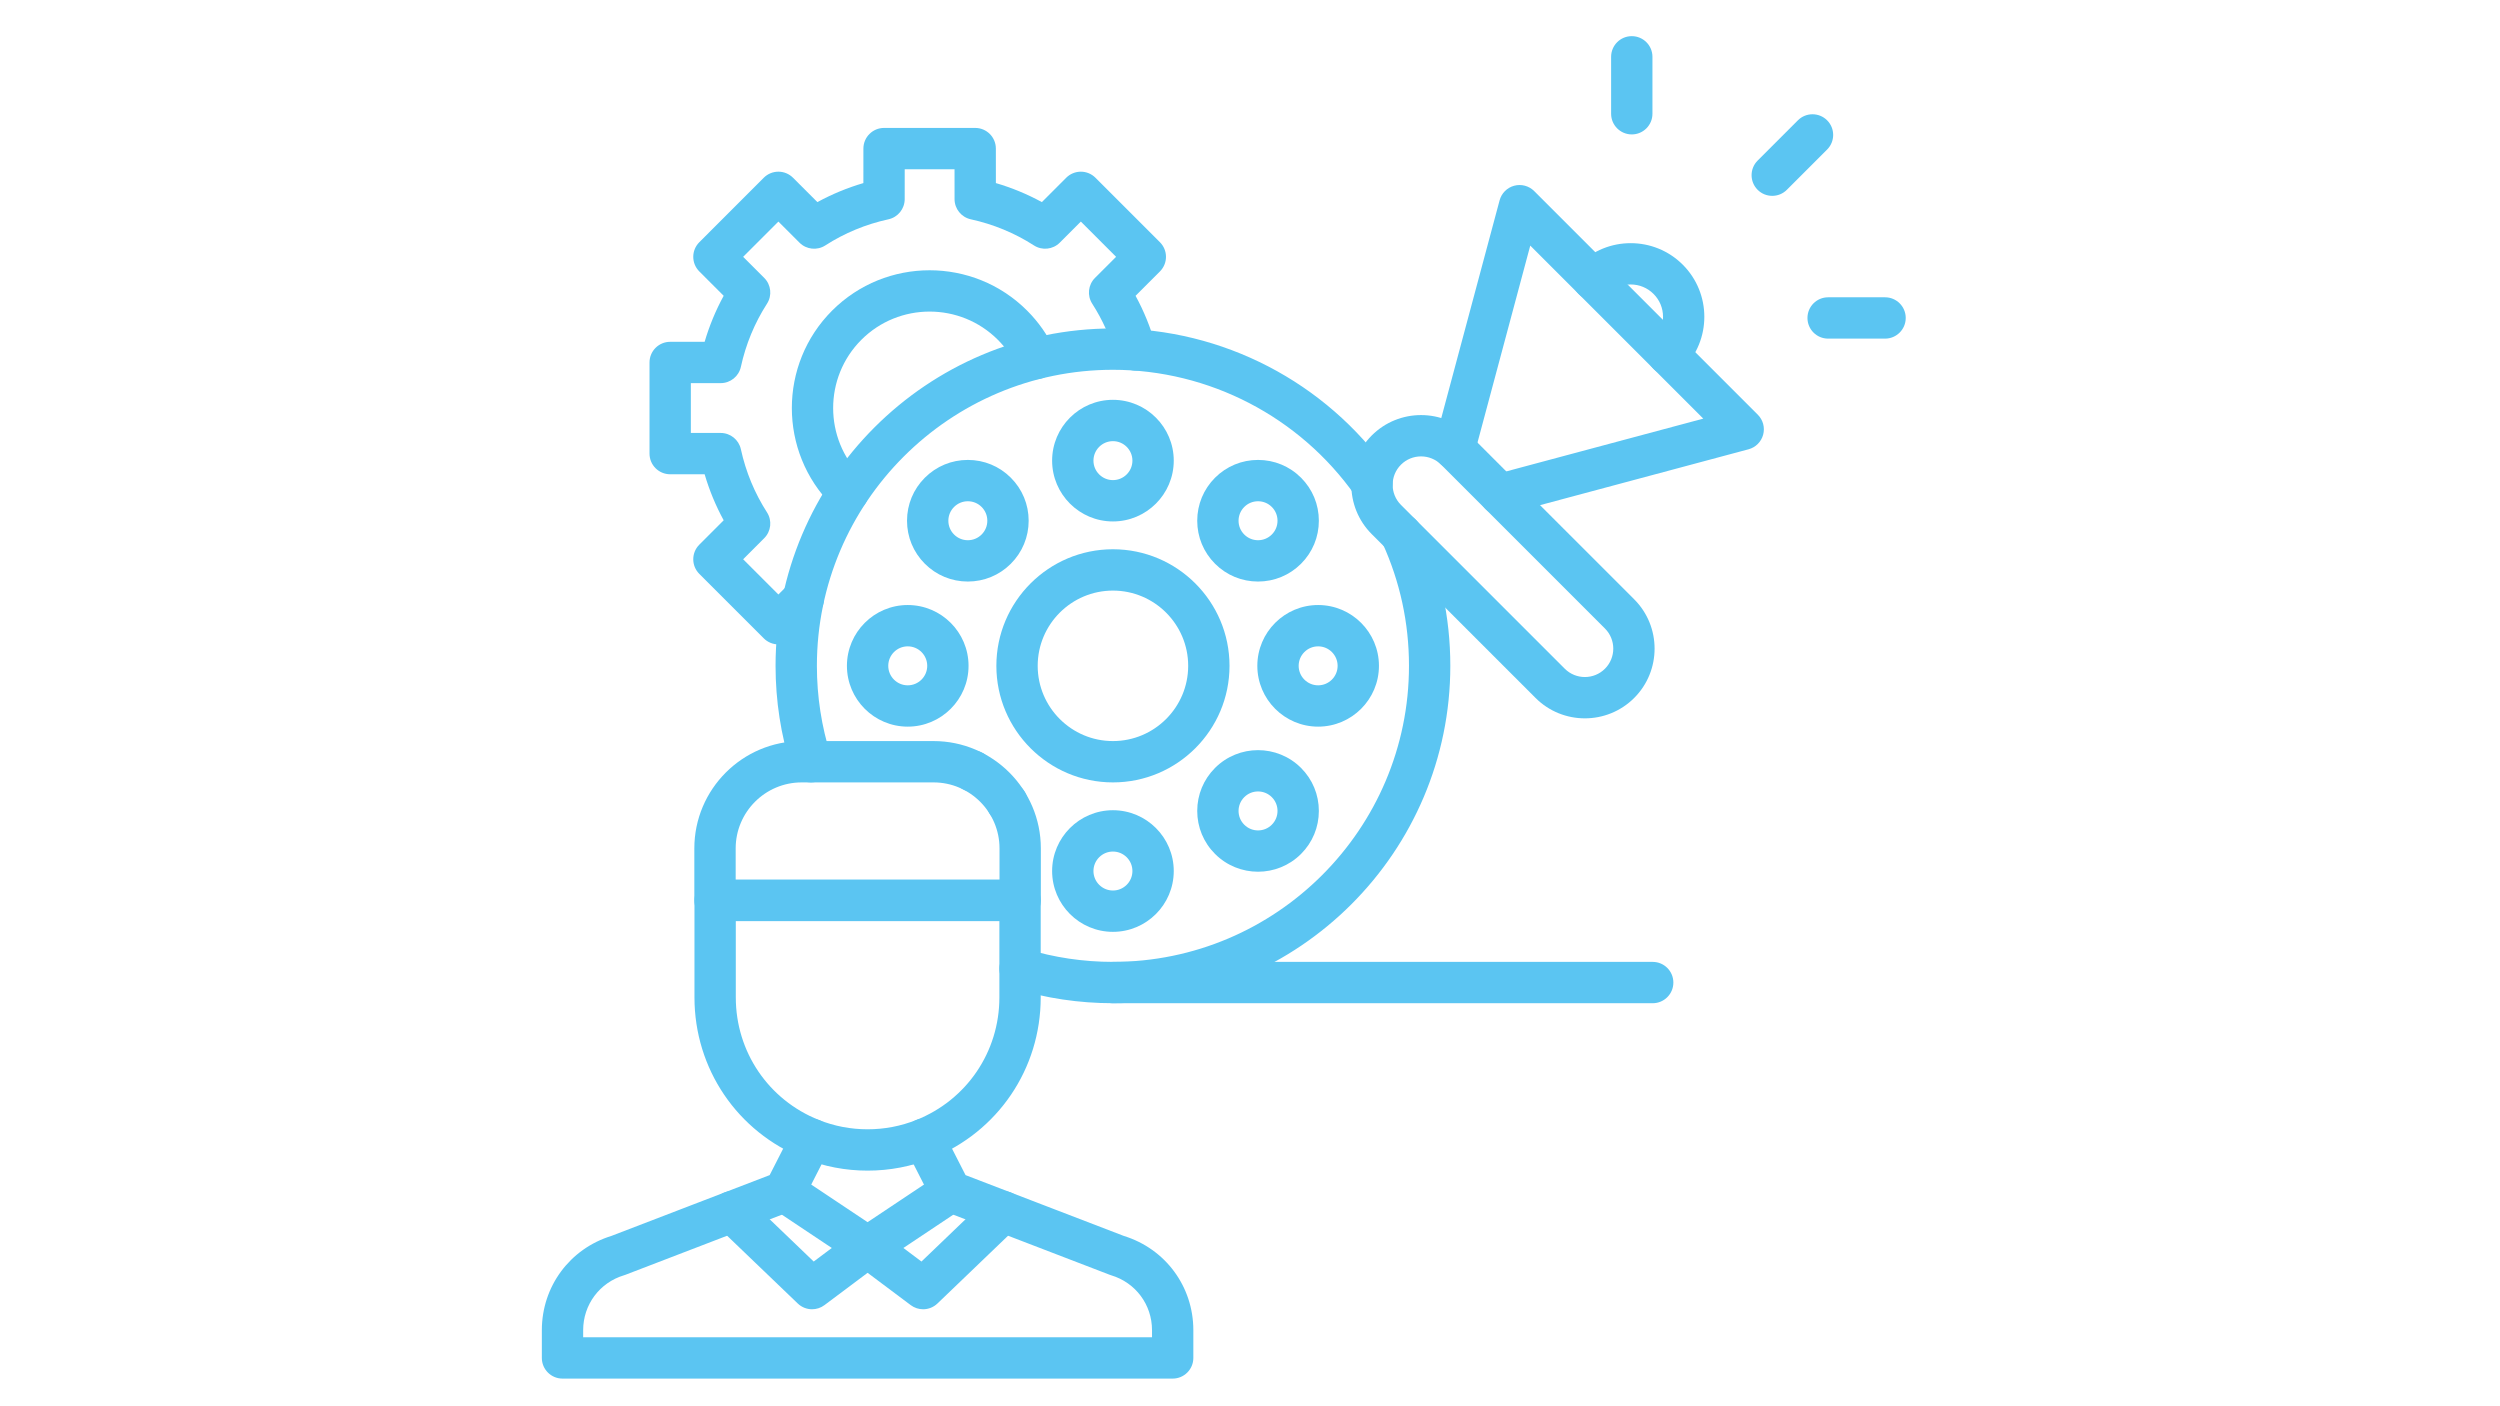 <svg xmlns="http://www.w3.org/2000/svg" xmlns:xlink="http://www.w3.org/1999/xlink" width="1366" zoomAndPan="magnify" viewBox="0 0 1024.5 576" height="768" preserveAspectRatio="xMidYMid meet" version="1.0"><defs><clipPath id="a6cff93e13"><path d="M 660 14.867 L 678 14.867 L 678 56 L 660 56 Z M 660 14.867 " clip-rule="nonzero"/></clipPath></defs><path fill="#5bc5f2" d="M 332.352 320.633 C 328.758 320.633 325.422 318.328 324.281 314.723 C 319.996 301.219 317.824 287.133 317.824 272.855 C 317.824 196.621 379.848 134.602 456.086 134.602 C 500.969 134.602 543.234 156.527 569.152 193.258 C 571.848 197.078 570.938 202.363 567.113 205.059 C 563.293 207.758 558.008 206.844 555.312 203.023 C 532.566 170.785 495.473 151.539 456.086 151.539 C 389.188 151.539 334.762 205.961 334.762 272.855 C 334.762 285.395 336.668 297.758 340.426 309.602 C 341.84 314.059 339.371 318.82 334.914 320.234 C 334.062 320.504 333.199 320.633 332.352 320.633 Z M 332.352 320.633 " fill-opacity="1" fill-rule="nonzero"/><path fill="#5bc5f2" d="M 456.086 411.117 C 442.266 411.117 428.625 409.086 415.539 405.078 C 411.066 403.707 408.551 398.973 409.922 394.504 C 411.289 390.027 416.023 387.512 420.496 388.883 C 431.977 392.398 443.949 394.18 456.09 394.18 C 522.98 394.18 577.402 339.754 577.402 272.855 C 577.402 255.285 573.734 238.34 566.492 222.488 C 564.551 218.234 566.426 213.211 570.68 211.266 C 574.938 209.324 579.957 211.199 581.902 215.453 C 590.156 233.527 594.34 252.84 594.34 272.852 C 594.34 349.094 532.32 411.117 456.086 411.117 Z M 456.086 411.117 " fill-opacity="1" fill-rule="nonzero"/><path fill="#5bc5f2" d="M 456.082 320.629 C 429.742 320.629 408.312 299.199 408.312 272.859 C 408.312 246.52 429.742 225.086 456.082 225.086 C 482.426 225.086 503.855 246.52 503.855 272.859 C 503.855 299.199 482.426 320.629 456.082 320.629 Z M 456.082 242.023 C 439.082 242.023 425.246 255.855 425.246 272.859 C 425.246 289.863 439.082 303.691 456.082 303.691 C 473.086 303.691 486.918 289.859 486.918 272.859 C 486.918 255.859 473.086 242.023 456.082 242.023 Z M 456.082 242.023 " fill-opacity="1" fill-rule="nonzero"/><path fill="#5bc5f2" d="M 456.082 213.688 C 442.34 213.688 431.16 202.508 431.16 188.77 C 431.16 175.027 442.34 163.848 456.082 163.848 C 469.824 163.848 481.004 175.027 481.004 188.77 C 481.004 202.508 469.824 213.688 456.082 213.688 Z M 456.082 180.785 C 451.68 180.785 448.098 184.367 448.098 188.77 C 448.098 193.168 451.68 196.75 456.082 196.75 C 460.484 196.75 464.066 193.168 464.066 188.77 C 464.066 184.367 460.484 180.785 456.082 180.785 Z M 456.082 180.785 " fill-opacity="1" fill-rule="nonzero"/><path fill="#5bc5f2" d="M 396.621 238.316 C 389.965 238.316 383.707 235.727 379 231.02 C 374.293 226.312 371.699 220.055 371.699 213.398 C 371.699 206.742 374.293 200.48 379 195.773 C 383.707 191.066 389.965 188.477 396.621 188.477 C 403.277 188.477 409.535 191.066 414.242 195.773 C 418.949 200.48 421.543 206.738 421.543 213.398 C 421.543 220.055 418.949 226.312 414.242 231.02 C 409.535 235.727 403.277 238.316 396.621 238.316 Z M 396.621 205.414 C 394.488 205.414 392.484 206.246 390.977 207.754 C 389.469 209.262 388.637 211.266 388.637 213.398 C 388.637 215.531 389.469 217.535 390.977 219.043 C 392.484 220.551 394.488 221.383 396.621 221.383 C 398.754 221.383 400.758 220.551 402.266 219.043 C 403.773 217.535 404.605 215.531 404.605 213.398 C 404.605 211.266 403.773 209.258 402.266 207.754 C 400.758 206.242 398.754 205.414 396.621 205.414 Z M 396.621 205.414 " fill-opacity="1" fill-rule="nonzero"/><path fill="#5bc5f2" d="M 371.992 297.777 C 358.25 297.777 347.07 286.598 347.07 272.859 C 347.07 259.117 358.25 247.938 371.992 247.938 C 385.734 247.938 396.91 259.117 396.91 272.859 C 396.914 286.598 385.734 297.777 371.992 297.777 Z M 371.992 264.875 C 367.59 264.875 364.008 268.457 364.008 272.859 C 364.008 277.262 367.59 280.844 371.992 280.844 C 376.395 280.844 379.977 277.262 379.977 272.859 C 379.977 268.457 376.395 264.875 371.992 264.875 Z M 371.992 264.875 " fill-opacity="1" fill-rule="nonzero"/><path fill="#5bc5f2" d="M 412.711 337.379 C 408.035 337.379 404.242 333.594 404.242 328.914 L 404.242 328.906 C 404.242 324.227 408.035 320.438 412.711 320.438 C 417.391 320.438 421.18 324.227 421.18 328.906 C 421.18 333.582 417.391 337.379 412.711 337.379 Z M 412.711 337.379 " fill-opacity="1" fill-rule="nonzero"/><path fill="#5bc5f2" d="M 398.621 324.461 L 398.609 324.461 C 393.934 324.461 390.141 320.668 390.141 315.992 C 390.141 311.316 393.934 307.523 398.609 307.523 C 403.289 307.523 407.086 311.316 407.086 315.992 C 407.086 320.668 403.301 324.461 398.621 324.461 Z M 398.621 324.461 " fill-opacity="1" fill-rule="nonzero"/><path fill="#5bc5f2" d="M 456.082 381.871 C 442.34 381.871 431.16 370.691 431.16 356.949 C 431.16 343.207 442.34 332.027 456.082 332.027 C 469.824 332.027 481.004 343.207 481.004 356.949 C 481.004 370.691 469.824 381.871 456.082 381.871 Z M 456.082 348.965 C 451.68 348.965 448.098 352.547 448.098 356.949 C 448.098 361.352 451.68 364.934 456.082 364.934 C 460.484 364.934 464.066 361.352 464.066 356.949 C 464.066 352.547 460.484 348.965 456.082 348.965 Z M 456.082 348.965 " fill-opacity="1" fill-rule="nonzero"/><path fill="#5bc5f2" d="M 515.543 357.23 C 509.164 357.23 502.781 354.801 497.922 349.941 C 493.215 345.234 490.625 338.977 490.625 332.32 C 490.625 325.664 493.215 319.406 497.922 314.699 C 507.641 304.98 523.449 304.984 533.168 314.699 C 537.875 319.406 540.465 325.664 540.465 332.32 C 540.465 338.977 537.875 345.234 533.168 349.941 C 528.309 354.801 521.926 357.23 515.543 357.23 Z M 509.898 337.965 C 511.406 339.473 513.41 340.305 515.543 340.305 C 517.676 340.305 519.68 339.473 521.188 337.965 C 522.699 336.457 523.527 334.453 523.527 332.32 C 523.527 330.188 522.699 328.184 521.191 326.676 C 519.68 325.168 517.676 324.336 515.543 324.336 C 513.41 324.336 511.406 325.168 509.898 326.676 C 508.391 328.184 507.559 330.188 507.559 332.32 C 507.559 334.453 508.391 336.457 509.898 337.965 Z M 509.898 337.965 " fill-opacity="1" fill-rule="nonzero"/><path fill="#5bc5f2" d="M 540.172 297.777 C 526.434 297.777 515.254 286.598 515.254 272.859 C 515.254 259.117 526.434 247.938 540.172 247.938 C 553.914 247.938 565.094 259.117 565.094 272.859 C 565.094 286.598 553.914 297.777 540.172 297.777 Z M 540.172 264.875 C 535.773 264.875 532.191 268.457 532.191 272.859 C 532.191 277.262 535.773 280.844 540.172 280.844 C 544.574 280.844 548.156 277.262 548.156 272.859 C 548.156 268.457 544.574 264.875 540.172 264.875 Z M 540.172 264.875 " fill-opacity="1" fill-rule="nonzero"/><path fill="#5bc5f2" d="M 515.543 238.316 C 508.887 238.316 502.629 235.727 497.922 231.02 C 493.215 226.312 490.625 220.055 490.625 213.398 C 490.625 206.742 493.215 200.48 497.922 195.773 C 502.629 191.066 508.887 188.477 515.543 188.477 C 522.203 188.477 528.461 191.066 533.168 195.773 C 537.875 200.48 540.465 206.738 540.465 213.398 C 540.465 220.055 537.875 226.312 533.168 231.02 C 533.164 231.02 533.164 231.02 533.164 231.02 C 528.457 235.727 522.199 238.316 515.543 238.316 Z M 515.543 205.414 C 513.41 205.414 511.406 206.242 509.898 207.754 C 508.391 209.262 507.559 211.266 507.559 213.398 C 507.559 215.531 508.391 217.535 509.898 219.043 C 511.406 220.551 513.41 221.383 515.543 221.383 C 517.676 221.383 519.68 220.551 521.188 219.043 L 521.191 219.043 C 522.699 217.535 523.527 215.531 523.527 213.398 C 523.527 211.266 522.699 209.258 521.191 207.754 C 519.68 206.242 517.676 205.414 515.543 205.414 Z M 515.543 205.414 " fill-opacity="1" fill-rule="nonzero"/><path fill="#5bc5f2" d="M 677.277 411.121 L 456.082 411.121 C 451.406 411.121 447.613 407.328 447.613 402.652 C 447.613 397.973 451.406 394.184 456.082 394.184 L 677.277 394.184 C 681.953 394.184 685.746 397.973 685.746 402.652 C 685.746 407.328 681.953 411.121 677.277 411.121 Z M 677.277 411.121 " fill-opacity="1" fill-rule="nonzero"/><path fill="#5bc5f2" d="M 332.785 536.535 C 330.664 536.535 328.551 535.738 326.922 534.176 L 294.094 502.676 C 290.719 499.438 290.609 494.078 293.848 490.703 C 297.086 487.324 302.445 487.215 305.824 490.457 L 333.461 516.977 L 340.875 511.422 L 316.773 495.344 C 312.879 492.75 311.832 487.488 314.426 483.598 C 317.023 479.707 322.281 478.66 326.172 481.254 L 360.188 503.945 C 362.629 505.551 364.09 508.324 363.996 511.277 C 363.914 513.957 362.578 516.41 360.441 517.926 L 337.859 534.844 C 336.348 535.977 334.562 536.535 332.785 536.535 Z M 332.785 536.535 " fill-opacity="1" fill-rule="nonzero"/><path fill="#5bc5f2" d="M 355.527 519.504 C 354.188 519.504 352.828 519.184 351.562 518.512 C 348.887 517.094 347.148 514.336 347.055 511.277 C 346.957 508.023 348.727 505 351.613 503.504 C 355.715 501.363 360.789 502.91 362.992 506.996 C 363.809 508.516 364.117 510.176 363.969 511.777 C 363.875 512.887 363.555 514 362.992 515.043 C 361.461 517.887 358.543 519.504 355.527 519.504 Z M 355.527 519.504 " fill-opacity="1" fill-rule="nonzero"/><path fill="#5bc5f2" d="M 480.562 564.949 L 230.512 564.949 C 225.836 564.949 222.047 561.156 222.047 556.48 L 222.047 545.105 C 222.047 527.234 233.477 511.754 250.527 506.488 L 315.406 481.562 L 324.883 462.984 C 327.008 458.816 332.109 457.16 336.277 459.289 C 340.441 461.414 342.098 466.512 339.973 470.68 L 329.02 492.148 C 328.07 494.012 326.465 495.457 324.516 496.207 L 256.32 522.406 C 256.125 522.48 255.922 522.551 255.719 522.609 C 245.707 525.617 238.98 534.656 238.98 545.105 L 238.98 548.012 L 472.098 548.012 L 472.098 545.105 C 472.098 534.656 465.371 525.617 455.359 522.613 C 455.156 522.551 454.953 522.48 454.754 522.406 L 386.574 496.207 C 384.625 495.457 383.023 494.016 382.07 492.152 L 371.109 470.684 C 368.98 466.516 370.633 461.414 374.801 459.289 C 378.965 457.164 384.066 458.816 386.191 462.98 L 395.68 481.562 L 460.551 506.488 C 477.602 511.758 489.031 527.234 489.031 545.105 L 489.031 556.48 C 489.031 561.156 485.242 564.949 480.562 564.949 Z M 480.562 564.949 " fill-opacity="1" fill-rule="nonzero"/><path fill="#5bc5f2" d="M 355.539 479.723 C 346.484 479.723 337.652 478.027 329.289 474.691 C 302.141 463.867 284.594 437.984 284.594 408.75 L 284.594 368.98 C 284.594 364.305 288.387 360.512 293.062 360.512 L 418.016 360.512 C 422.691 360.512 426.484 364.305 426.484 368.98 L 426.484 408.75 C 426.484 437.984 408.941 463.867 381.789 474.691 C 373.43 478.027 364.598 479.723 355.539 479.723 Z M 301.531 377.449 L 301.531 408.75 C 301.531 431.008 314.891 450.719 335.562 458.961 C 341.922 461.5 348.645 462.785 355.539 462.785 C 362.438 462.785 369.156 461.5 375.516 458.961 C 396.191 450.719 409.547 431.008 409.547 408.75 L 409.547 377.449 Z M 301.531 377.449 " fill-opacity="1" fill-rule="nonzero"/><path fill="#5bc5f2" d="M 418.07 377.449 L 293.062 377.449 C 288.387 377.449 284.539 373.656 284.539 368.98 L 284.539 347.676 C 284.539 323.422 304.27 303.691 328.523 303.691 L 382.559 303.691 C 406.809 303.691 426.539 323.422 426.539 347.676 L 426.539 368.98 C 426.539 373.656 422.75 377.449 418.07 377.449 Z M 418.07 368.98 L 418.082 368.98 Z M 301.477 360.512 L 409.602 360.512 L 409.602 347.676 C 409.602 332.762 397.473 320.629 382.559 320.629 L 328.523 320.629 C 313.609 320.629 301.48 332.762 301.48 347.676 L 301.48 360.512 Z M 301.477 360.512 " fill-opacity="1" fill-rule="nonzero"/><path fill="#5bc5f2" d="M 378.297 536.535 C 376.516 536.535 374.73 535.977 373.219 534.844 L 350.547 517.855 C 348.469 516.332 347.16 513.918 347.082 511.277 C 346.992 508.281 348.488 505.477 350.984 503.883 L 384.914 481.254 C 388.805 478.656 394.062 479.707 396.656 483.598 C 399.25 487.488 398.199 492.75 394.309 495.344 L 370.207 511.422 L 377.621 516.977 L 405.262 490.457 C 408.633 487.215 413.992 487.328 417.234 490.703 C 420.473 494.078 420.363 499.438 416.988 502.676 L 384.16 534.176 C 382.531 535.738 380.418 536.535 378.297 536.535 Z M 378.297 536.535 " fill-opacity="1" fill-rule="nonzero"/><path fill="#5bc5f2" d="M 355.539 519.488 C 350.863 519.488 347.07 515.711 347.07 511.035 L 347.07 511.02 C 347.07 506.344 350.863 502.543 355.539 502.543 C 360.215 502.543 364.008 506.328 364.008 511.004 C 364.008 515.684 360.219 519.488 355.539 519.488 Z M 355.539 519.488 " fill-opacity="1" fill-rule="nonzero"/><path fill="#5bc5f2" d="M 614.742 211.098 C 611.004 211.098 607.578 208.602 606.566 204.816 C 605.355 200.297 608.035 195.656 612.555 194.445 L 698.004 171.551 L 627.102 100.648 L 604.207 186.098 C 602.996 190.617 598.352 193.297 593.836 192.086 C 589.32 190.875 586.637 186.234 587.848 181.715 L 614.539 82.098 C 615.32 79.176 617.602 76.895 620.527 76.109 C 623.445 75.328 626.566 76.16 628.707 78.301 L 720.352 169.949 C 722.492 172.086 723.328 175.207 722.543 178.129 C 721.762 181.051 719.48 183.336 716.555 184.117 L 616.938 210.809 C 616.203 211 615.465 211.098 614.742 211.098 Z M 614.742 211.098 " fill-opacity="1" fill-rule="nonzero"/><path fill="#5bc5f2" d="M 649.48 294.379 C 642.16 294.379 634.84 291.59 629.27 286.02 L 562.133 218.883 C 550.988 207.738 550.988 189.605 562.133 178.461 C 573.277 167.312 591.41 167.316 602.555 178.461 L 669.691 245.598 C 680.836 256.742 680.836 274.875 669.691 286.02 C 664.121 291.59 656.801 294.379 649.48 294.379 Z M 582.344 187.031 C 579.363 187.031 576.379 188.164 574.109 190.434 C 569.566 194.977 569.566 202.367 574.109 206.906 L 641.246 274.043 C 645.785 278.582 653.176 278.586 657.715 274.043 C 662.258 269.5 662.258 262.113 657.715 257.57 L 590.582 190.434 C 588.309 188.164 585.328 187.031 582.344 187.031 Z M 582.344 187.031 " fill-opacity="1" fill-rule="nonzero"/><path fill="#5bc5f2" d="M 683.617 153.656 C 681.449 153.656 679.281 152.832 677.629 151.18 C 674.324 147.871 674.324 142.508 677.629 139.203 C 680.133 136.699 681.512 133.371 681.512 129.828 C 681.512 126.289 680.133 122.957 677.629 120.457 C 675.125 117.953 671.797 116.574 668.258 116.574 C 664.715 116.574 661.387 117.953 658.883 120.457 C 655.578 123.762 650.215 123.762 646.906 120.457 C 643.602 117.148 643.602 111.785 646.906 108.48 C 658.68 96.707 677.836 96.707 689.609 108.48 C 701.379 120.25 701.379 139.406 689.609 151.18 C 687.953 152.832 685.785 153.656 683.617 153.656 Z M 683.617 153.656 " fill-opacity="1" fill-rule="nonzero"/><path fill="#5bc5f2" d="M 726.266 80.262 C 724.098 80.262 721.93 79.438 720.277 77.781 C 716.973 74.477 716.973 69.113 720.277 65.805 L 736.777 49.305 C 740.086 46 745.445 46 748.754 49.305 C 752.059 52.613 752.059 57.977 748.754 61.285 L 732.254 77.781 C 730.602 79.438 728.434 80.262 726.266 80.262 Z M 726.266 80.262 " fill-opacity="1" fill-rule="nonzero"/><g clip-path="url(#a6cff93e13)"><path fill="#5bc5f2" d="M 668.703 55.086 C 664.027 55.086 660.234 51.297 660.234 46.617 L 660.234 23.285 C 660.234 18.609 664.027 14.816 668.703 14.816 C 673.383 14.816 677.172 18.609 677.172 23.285 L 677.172 46.617 C 677.172 51.297 673.383 55.086 668.703 55.086 Z M 668.703 55.086 " fill-opacity="1" fill-rule="nonzero"/></g><path fill="#5bc5f2" d="M 772.5 138.77 L 749.168 138.77 C 744.488 138.77 740.699 134.977 740.699 130.301 C 740.699 125.621 744.488 121.832 749.168 121.832 L 772.5 121.832 C 777.176 121.832 780.969 125.621 780.969 130.301 C 780.969 134.977 777.176 138.77 772.5 138.77 Z M 772.5 138.77 " fill-opacity="1" fill-rule="nonzero"/><path fill="#5bc5f2" d="M 318.984 264.074 C 316.738 264.074 314.586 263.184 312.996 261.594 L 286.582 235.18 C 283.273 231.871 283.273 226.512 286.578 223.203 L 296.562 213.215 C 293.297 207.234 290.691 200.93 288.762 194.363 L 274.633 194.355 C 269.961 194.355 266.172 190.562 266.172 185.887 L 266.172 148.543 C 266.172 143.863 269.961 140.074 274.641 140.074 L 288.762 140.074 C 290.688 133.508 293.297 127.203 296.562 121.219 L 286.582 111.238 C 283.273 107.93 283.273 102.57 286.582 99.262 L 312.996 72.836 C 314.586 71.246 316.738 70.355 318.984 70.355 C 321.23 70.355 323.387 71.246 324.973 72.836 L 334.965 82.824 C 340.941 79.562 347.246 76.957 353.812 75.027 L 353.82 60.891 C 353.824 56.215 357.613 52.426 362.289 52.426 L 399.637 52.426 C 404.312 52.426 408.102 56.215 408.105 60.891 L 408.113 75.027 C 414.672 76.953 420.977 79.562 426.957 82.824 L 436.938 72.836 C 438.523 71.25 440.68 70.355 442.926 70.355 C 445.172 70.355 447.328 71.246 448.914 72.836 L 475.34 99.262 C 476.93 100.848 477.82 103.004 477.82 105.25 C 477.82 107.496 476.926 109.648 475.34 111.238 L 465.352 121.219 C 468.785 127.516 471.496 134.18 473.438 141.102 C 474.703 145.605 472.074 150.277 467.574 151.543 C 463.066 152.805 458.395 150.18 457.129 145.676 C 455.023 138.164 451.812 131.023 447.59 124.453 C 445.438 121.102 445.91 116.699 448.73 113.883 L 457.375 105.246 L 442.93 90.801 L 434.289 99.445 C 431.473 102.262 427.074 102.734 423.723 100.582 C 415.805 95.496 407.094 91.895 397.84 89.871 C 393.949 89.023 391.18 85.582 391.176 81.602 L 391.168 69.359 L 370.75 69.359 L 370.746 81.602 C 370.742 85.582 367.973 89.023 364.082 89.871 C 354.812 91.895 346.105 95.5 338.203 100.582 C 334.852 102.738 330.449 102.266 327.633 99.445 L 318.984 90.801 L 304.543 105.246 L 313.184 113.887 C 316 116.703 316.473 121.098 314.32 124.449 C 309.234 132.371 305.629 141.082 303.609 150.344 C 302.762 154.234 299.316 157.008 295.336 157.008 L 283.109 157.008 L 283.109 177.422 L 295.34 177.426 C 299.32 177.43 302.762 180.203 303.609 184.09 C 305.633 193.359 309.234 202.066 314.316 209.969 C 316.473 213.32 316 217.719 313.188 220.535 L 304.543 229.188 L 318.984 243.625 L 323.215 239.395 C 326.523 236.09 331.883 236.09 335.191 239.395 C 338.5 242.703 338.5 248.062 335.191 251.371 L 324.973 261.59 C 323.383 263.184 321.23 264.074 318.984 264.074 Z M 318.984 264.074 " fill-opacity="1" fill-rule="nonzero"/><path fill="#5bc5f2" d="M 347.527 210.16 C 345.359 210.16 343.191 209.332 341.539 207.68 L 341.012 207.164 C 318.996 185.137 318.996 149.301 341.008 127.277 C 363.035 105.25 398.871 105.25 420.898 127.277 C 425.598 131.977 429.391 137.391 432.168 143.375 C 434.141 147.613 432.301 152.652 428.059 154.621 C 423.816 156.594 418.777 154.754 416.809 150.512 C 414.867 146.332 412.215 142.547 408.922 139.254 C 393.5 123.832 368.406 123.832 352.984 139.254 C 337.574 154.672 337.574 179.766 352.988 195.188 L 353.512 195.703 C 356.82 199.012 356.82 204.371 353.512 207.68 C 351.859 209.332 349.691 210.16 347.527 210.16 Z M 347.527 210.16 " fill-opacity="1" fill-rule="nonzero"/></svg>